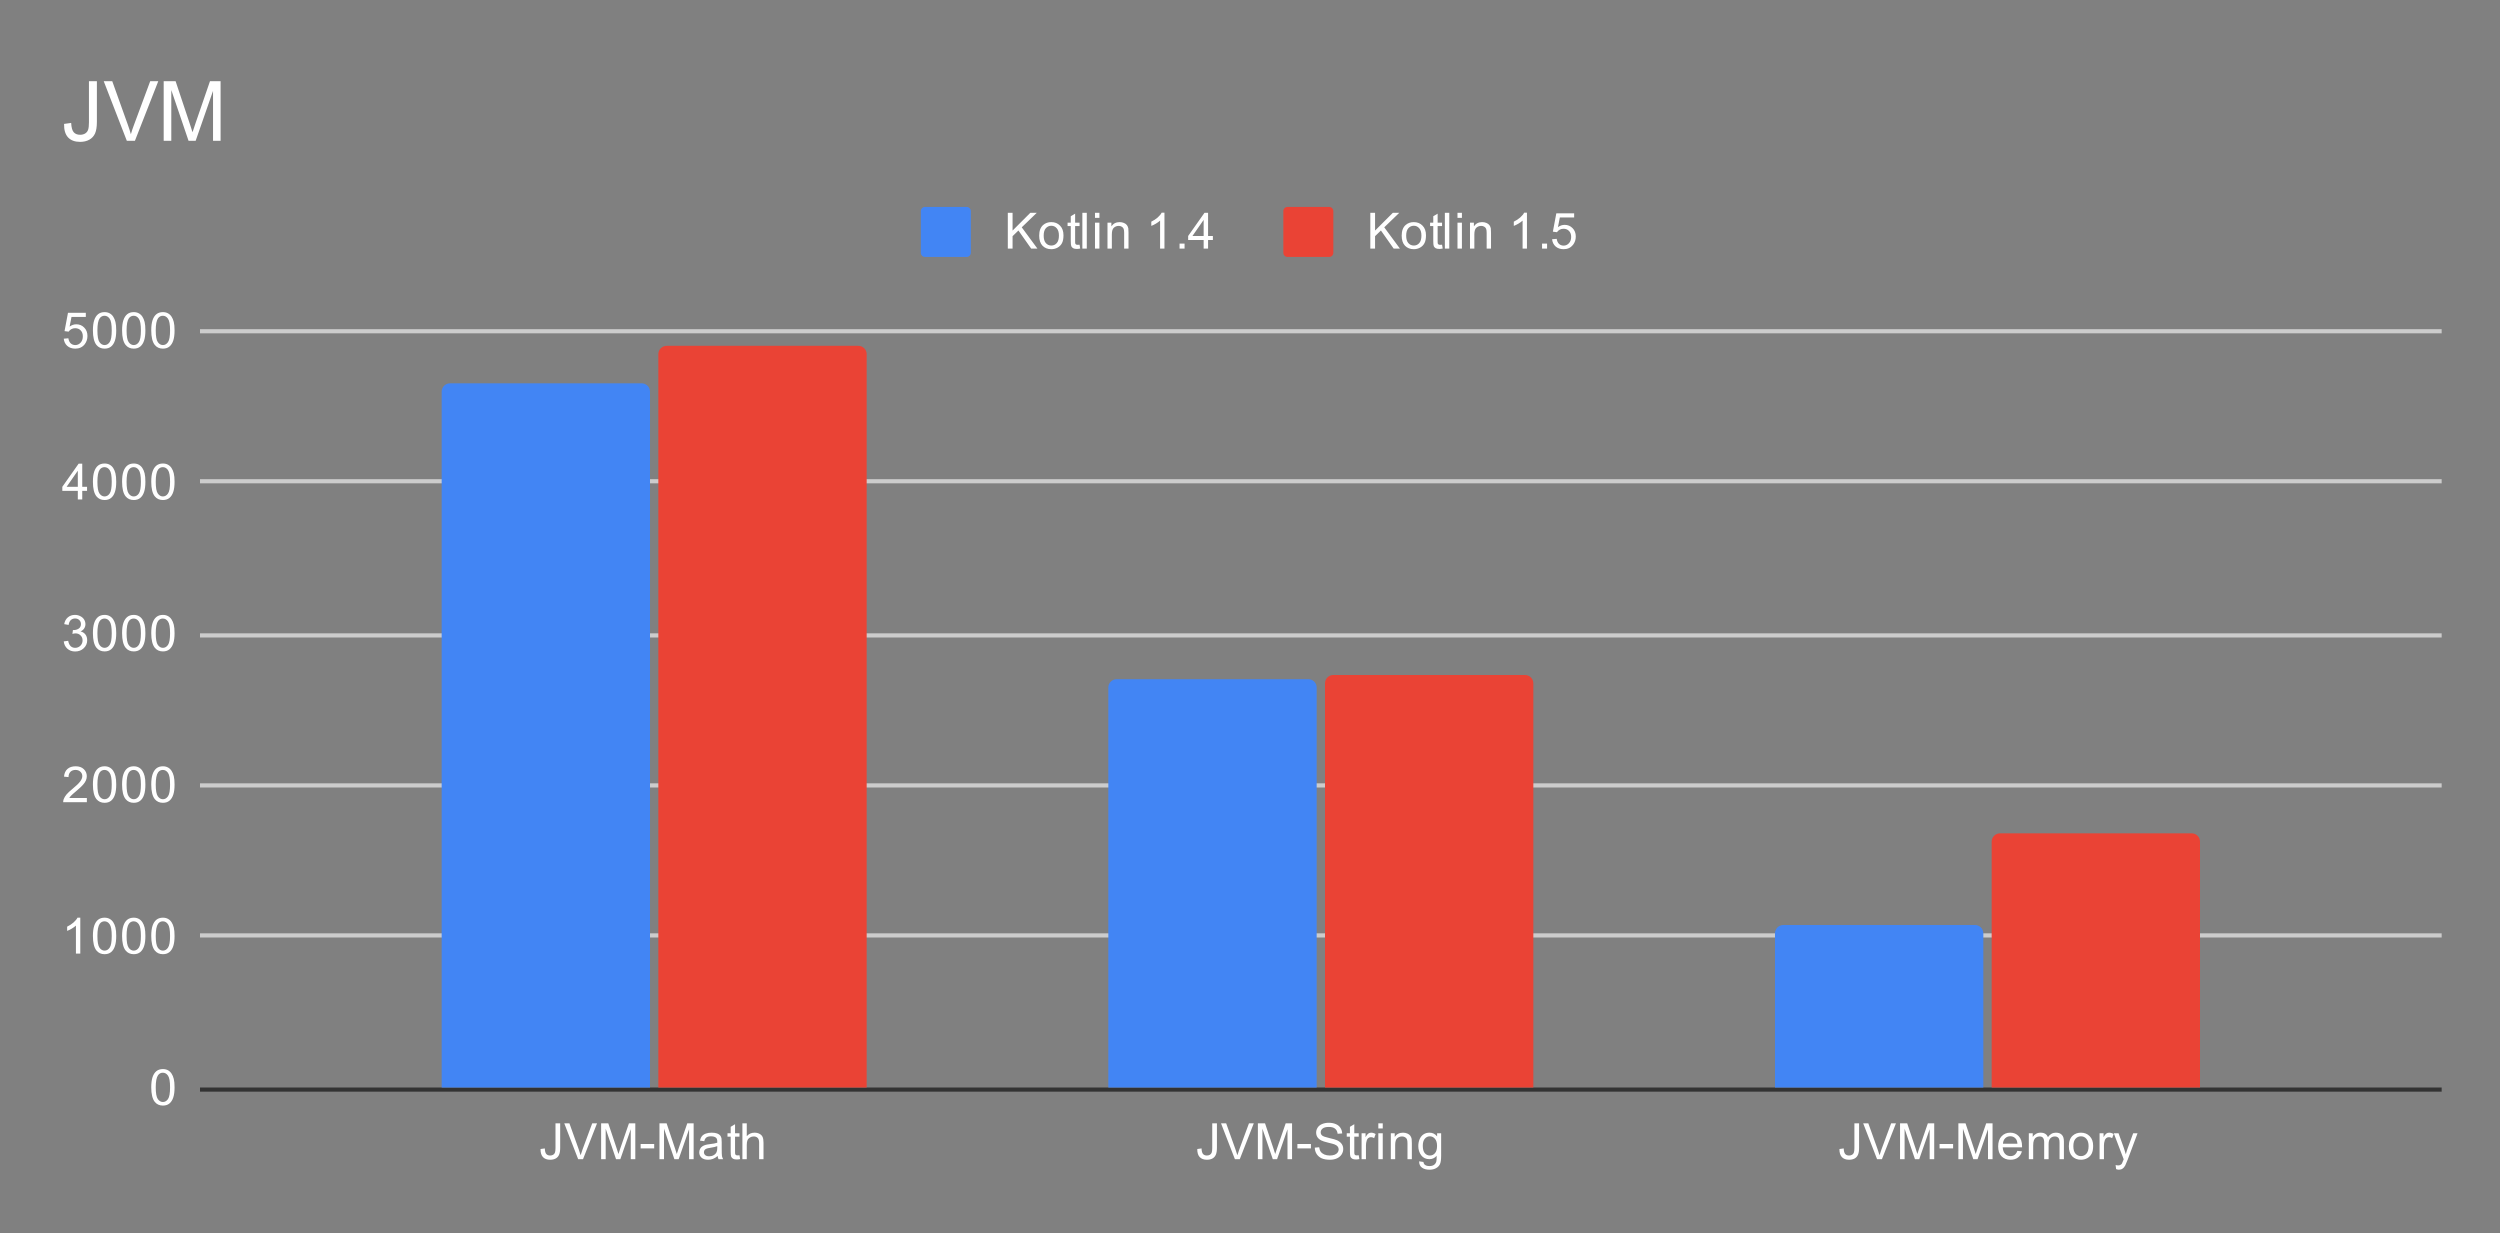 <?xml version="1.0"?>
<svg version="1.1" viewBox="0.0 0.0 600.0 296.0" fill="none" stroke="none" stroke-linecap="square" stroke-miterlimit="10" width="600" height="296" xmlns:xlink="http://www.w3.org/1999/xlink" xmlns="http://www.w3.org/2000/svg"><rect x="0.0" y="0.0" width="600.0" height="296.0" fill="#808080" stroke="none"/><path fill="#ffffff" fill-opacity="0.0" d="M0 0L600.0 0L600.0 296.0L0 296.0L0 0Z" fill-rule="nonzero"></path><path stroke="#333333" stroke-width="1.0" stroke-linecap="butt" d="M48.5 261.5L585.5 261.5" fill-rule="nonzero"></path><path stroke="#cccccc" stroke-width="1.0" stroke-linecap="butt" d="M48.5 224.5L585.5 224.5" fill-rule="nonzero"></path><path stroke="#cccccc" stroke-width="1.0" stroke-linecap="butt" d="M48.5 188.5L585.5 188.5" fill-rule="nonzero"></path><path stroke="#cccccc" stroke-width="1.0" stroke-linecap="butt" d="M48.5 152.5L585.5 152.5" fill-rule="nonzero"></path><path stroke="#cccccc" stroke-width="1.0" stroke-linecap="butt" d="M48.5 115.5L585.5 115.5" fill-rule="nonzero"></path><path stroke="#cccccc" stroke-width="1.0" stroke-linecap="butt" d="M48.5 79.5L585.5 79.5" fill-rule="nonzero"></path><clipPath id="id_0"><path d="M48.8 79.533L585.2 79.533L585.2 261.2L48.8 261.2L48.8 79.533Z" clip-rule="nonzero"></path></clipPath><path stroke="#000000" stroke-width="2.0" stroke-linecap="butt" stroke-opacity="0.0" clip-path="url(#id_0)" d="M156.0 261.0L106.0 261.0L106.0 94.0C106.0 92.895 106.895 92.0 108.0 92.0L154.0 92.0C155.105 92.0 156.0 92.895 156.0 94.0Z" fill-rule="nonzero"></path><path fill="#4285f4" clip-path="url(#id_0)" d="M156.0 261.0L106.0 261.0L106.0 94.0C106.0 92.895 106.895 92.0 108.0 92.0L154.0 92.0C155.105 92.0 156.0 92.895 156.0 94.0Z" fill-rule="nonzero"></path><path stroke="#000000" stroke-width="2.0" stroke-linecap="butt" stroke-opacity="0.0" clip-path="url(#id_0)" d="M316.0 261.0L266.0 261.0L266.0 165.0C266.0 163.895 266.895 163.0 268.0 163.0L314.0 163.0C315.105 163.0 316.0 163.895 316.0 165.0Z" fill-rule="nonzero"></path><path fill="#4285f4" clip-path="url(#id_0)" d="M316.0 261.0L266.0 261.0L266.0 165.0C266.0 163.895 266.895 163.0 268.0 163.0L314.0 163.0C315.105 163.0 316.0 163.895 316.0 165.0Z" fill-rule="nonzero"></path><path stroke="#000000" stroke-width="2.0" stroke-linecap="butt" stroke-opacity="0.0" clip-path="url(#id_0)" d="M476.0 261.0L426.0 261.0L426.0 224.0C426.0 222.895 426.895 222.0 428.0 222.0L474.0 222.0C475.105 222.0 476.0 222.895 476.0 224.0Z" fill-rule="nonzero"></path><path fill="#4285f4" clip-path="url(#id_0)" d="M476.0 261.0L426.0 261.0L426.0 224.0C426.0 222.895 426.895 222.0 428.0 222.0L474.0 222.0C475.105 222.0 476.0 222.895 476.0 224.0Z" fill-rule="nonzero"></path><path stroke="#000000" stroke-width="2.0" stroke-linecap="butt" stroke-opacity="0.0" clip-path="url(#id_0)" d="M208.0 261.0L158.0 261.0L158.0 85.0C158.0 83.895 158.895 83.0 160.0 83.0L206.0 83.0C207.105 83.0 208.0 83.895 208.0 85.0Z" fill-rule="nonzero"></path><path fill="#ea4335" clip-path="url(#id_0)" d="M208.0 261.0L158.0 261.0L158.0 85.0C158.0 83.895 158.895 83.0 160.0 83.0L206.0 83.0C207.105 83.0 208.0 83.895 208.0 85.0Z" fill-rule="nonzero"></path><path stroke="#000000" stroke-width="2.0" stroke-linecap="butt" stroke-opacity="0.0" clip-path="url(#id_0)" d="M368.0 261.0L318.0 261.0L318.0 164.0C318.0 162.895 318.895 162.0 320.0 162.0L366.0 162.0C367.105 162.0 368.0 162.895 368.0 164.0Z" fill-rule="nonzero"></path><path fill="#ea4335" clip-path="url(#id_0)" d="M368.0 261.0L318.0 261.0L318.0 164.0C318.0 162.895 318.895 162.0 320.0 162.0L366.0 162.0C367.105 162.0 368.0 162.895 368.0 164.0Z" fill-rule="nonzero"></path><path stroke="#000000" stroke-width="2.0" stroke-linecap="butt" stroke-opacity="0.0" clip-path="url(#id_0)" d="M528.0 261.0L478.0 261.0L478.0 202.0C478.0 200.895 478.895 200.0 480.0 200.0L526.0 200.0C527.105 200.0 528.0 200.895 528.0 202.0Z" fill-rule="nonzero"></path><path fill="#ea4335" clip-path="url(#id_0)" d="M528.0 261.0L478.0 261.0L478.0 202.0C478.0 200.895 478.895 200.0 480.0 200.0L526.0 200.0C527.105 200.0 528.0 200.895 528.0 202.0Z" fill-rule="nonzero"></path><path fill="#ffffff" d="M36.3 260.966Q36.3 259.434 36.612 258.512Q36.925 257.575 37.534 257.075Q38.159 256.575 39.097 256.575Q39.784 256.575 40.3 256.856Q40.831 257.137 41.175 257.669Q41.519 258.184 41.706 258.934Q41.894 259.684 41.894 260.966Q41.894 262.481 41.581 263.403Q41.284 264.325 40.659 264.841Q40.05 265.341 39.097 265.341Q37.862 265.341 37.144 264.45Q36.3 263.387 36.3 260.966ZM37.378 260.966Q37.378 263.075 37.878 263.778Q38.378 264.481 39.097 264.481Q39.831 264.481 40.316 263.778Q40.816 263.075 40.816 260.966Q40.816 258.841 40.316 258.153Q39.831 257.45 39.081 257.45Q38.362 257.45 37.925 258.059Q37.378 258.841 37.378 260.966Z" fill-rule="nonzero"></path><path fill="#ffffff" d="M19.269 228.867L18.222 228.867L18.222 222.148Q17.831 222.507 17.206 222.882Q16.597 223.242 16.113 223.414L16.113 222.398Q16.988 221.976 17.644 221.398Q18.316 220.804 18.597 220.242L19.269 220.242L19.269 228.867ZM22.3 224.632Q22.3 223.101 22.613 222.179Q22.925 221.242 23.534 220.742Q24.159 220.242 25.097 220.242Q25.784 220.242 26.3 220.523Q26.831 220.804 27.175 221.335Q27.519 221.851 27.706 222.601Q27.894 223.351 27.894 224.632Q27.894 226.148 27.581 227.07Q27.284 227.992 26.659 228.507Q26.05 229.007 25.097 229.007Q23.863 229.007 23.144 228.117Q22.3 227.054 22.3 224.632ZM23.378 224.632Q23.378 226.742 23.878 227.445Q24.378 228.148 25.097 228.148Q25.831 228.148 26.316 227.445Q26.816 226.742 26.816 224.632Q26.816 222.507 26.316 221.82Q25.831 221.117 25.081 221.117Q24.363 221.117 23.925 221.726Q23.378 222.507 23.378 224.632ZM29.3 224.632Q29.3 223.101 29.613 222.179Q29.925 221.242 30.534 220.742Q31.159 220.242 32.097 220.242Q32.784 220.242 33.3 220.523Q33.831 220.804 34.175 221.335Q34.519 221.851 34.706 222.601Q34.894 223.351 34.894 224.632Q34.894 226.148 34.581 227.07Q34.284 227.992 33.659 228.507Q33.05 229.007 32.097 229.007Q30.863 229.007 30.144 228.117Q29.3 227.054 29.3 224.632ZM30.378 224.632Q30.378 226.742 30.878 227.445Q31.378 228.148 32.097 228.148Q32.831 228.148 33.316 227.445Q33.816 226.742 33.816 224.632Q33.816 222.507 33.316 221.82Q32.831 221.117 32.081 221.117Q31.363 221.117 30.925 221.726Q30.378 222.507 30.378 224.632ZM36.3 224.632Q36.3 223.101 36.612 222.179Q36.925 221.242 37.534 220.742Q38.159 220.242 39.097 220.242Q39.784 220.242 40.3 220.523Q40.831 220.804 41.175 221.335Q41.519 221.851 41.706 222.601Q41.894 223.351 41.894 224.632Q41.894 226.148 41.581 227.07Q41.284 227.992 40.659 228.507Q40.05 229.007 39.097 229.007Q37.862 229.007 37.144 228.117Q36.3 227.054 36.3 224.632ZM37.378 224.632Q37.378 226.742 37.878 227.445Q38.378 228.148 39.097 228.148Q39.831 228.148 40.316 227.445Q40.816 226.742 40.816 224.632Q40.816 222.507 40.316 221.82Q39.831 221.117 39.081 221.117Q38.362 221.117 37.925 221.726Q37.378 222.507 37.378 224.632Z" fill-rule="nonzero"></path><path fill="#ffffff" d="M20.847 191.518L20.847 192.533L15.159 192.533Q15.159 192.158 15.284 191.799Q15.503 191.221 15.972 190.658Q16.456 190.096 17.363 189.361Q18.769 188.205 19.253 187.533Q19.753 186.861 19.753 186.268Q19.753 185.643 19.3 185.221Q18.847 184.783 18.128 184.783Q17.363 184.783 16.909 185.236Q16.456 185.69 16.441 186.502L15.363 186.393Q15.472 185.174 16.191 184.549Q16.925 183.908 18.159 183.908Q19.394 183.908 20.113 184.596Q20.831 185.283 20.831 186.299Q20.831 186.815 20.613 187.315Q20.409 187.799 19.909 188.361Q19.425 188.908 18.3 189.861Q17.347 190.658 17.066 190.955Q16.8 191.236 16.628 191.518L20.847 191.518ZM22.3 188.299Q22.3 186.768 22.613 185.846Q22.925 184.908 23.534 184.408Q24.159 183.908 25.097 183.908Q25.784 183.908 26.3 184.19Q26.831 184.471 27.175 185.002Q27.519 185.518 27.706 186.268Q27.894 187.018 27.894 188.299Q27.894 189.815 27.581 190.736Q27.284 191.658 26.659 192.174Q26.05 192.674 25.097 192.674Q23.863 192.674 23.144 191.783Q22.3 190.721 22.3 188.299ZM23.378 188.299Q23.378 190.408 23.878 191.111Q24.378 191.815 25.097 191.815Q25.831 191.815 26.316 191.111Q26.816 190.408 26.816 188.299Q26.816 186.174 26.316 185.486Q25.831 184.783 25.081 184.783Q24.363 184.783 23.925 185.393Q23.378 186.174 23.378 188.299ZM29.3 188.299Q29.3 186.768 29.613 185.846Q29.925 184.908 30.534 184.408Q31.159 183.908 32.097 183.908Q32.784 183.908 33.3 184.19Q33.831 184.471 34.175 185.002Q34.519 185.518 34.706 186.268Q34.894 187.018 34.894 188.299Q34.894 189.815 34.581 190.736Q34.284 191.658 33.659 192.174Q33.05 192.674 32.097 192.674Q30.863 192.674 30.144 191.783Q29.3 190.721 29.3 188.299ZM30.378 188.299Q30.378 190.408 30.878 191.111Q31.378 191.815 32.097 191.815Q32.831 191.815 33.316 191.111Q33.816 190.408 33.816 188.299Q33.816 186.174 33.316 185.486Q32.831 184.783 32.081 184.783Q31.363 184.783 30.925 185.393Q30.378 186.174 30.378 188.299ZM36.3 188.299Q36.3 186.768 36.612 185.846Q36.925 184.908 37.534 184.408Q38.159 183.908 39.097 183.908Q39.784 183.908 40.3 184.19Q40.831 184.471 41.175 185.002Q41.519 185.518 41.706 186.268Q41.894 187.018 41.894 188.299Q41.894 189.815 41.581 190.736Q41.284 191.658 40.659 192.174Q40.05 192.674 39.097 192.674Q37.862 192.674 37.144 191.783Q36.3 190.721 36.3 188.299ZM37.378 188.299Q37.378 190.408 37.878 191.111Q38.378 191.815 39.097 191.815Q39.831 191.815 40.316 191.111Q40.816 190.408 40.816 188.299Q40.816 186.174 40.316 185.486Q39.831 184.783 39.081 184.783Q38.362 184.783 37.925 185.393Q37.378 186.174 37.378 188.299Z" fill-rule="nonzero"></path><path fill="#ffffff" d="M15.3 153.934L16.363 153.794Q16.534 154.684 16.972 155.091Q17.409 155.481 18.034 155.481Q18.784 155.481 19.3 154.966Q19.816 154.45 19.816 153.684Q19.816 152.966 19.331 152.497Q18.863 152.012 18.128 152.012Q17.831 152.012 17.378 152.137L17.503 151.2Q17.613 151.216 17.675 151.216Q18.347 151.216 18.878 150.872Q19.425 150.512 19.425 149.778Q19.425 149.2 19.034 148.825Q18.644 148.434 18.019 148.434Q17.409 148.434 16.988 148.825Q16.581 149.216 16.472 149.981L15.409 149.794Q15.597 148.747 16.284 148.169Q16.972 147.575 17.988 147.575Q18.691 147.575 19.284 147.887Q19.878 148.184 20.191 148.7Q20.503 149.216 20.503 149.809Q20.503 150.356 20.206 150.825Q19.909 151.278 19.331 151.544Q20.081 151.716 20.503 152.278Q20.925 152.825 20.925 153.669Q20.925 154.794 20.097 155.575Q19.284 156.356 18.034 156.356Q16.909 156.356 16.159 155.684Q15.409 154.997 15.3 153.934ZM22.3 151.966Q22.3 150.434 22.613 149.512Q22.925 148.575 23.534 148.075Q24.159 147.575 25.097 147.575Q25.784 147.575 26.3 147.856Q26.831 148.137 27.175 148.669Q27.519 149.184 27.706 149.934Q27.894 150.684 27.894 151.966Q27.894 153.481 27.581 154.403Q27.284 155.325 26.659 155.841Q26.05 156.341 25.097 156.341Q23.863 156.341 23.144 155.45Q22.3 154.387 22.3 151.966ZM23.378 151.966Q23.378 154.075 23.878 154.778Q24.378 155.481 25.097 155.481Q25.831 155.481 26.316 154.778Q26.816 154.075 26.816 151.966Q26.816 149.841 26.316 149.153Q25.831 148.45 25.081 148.45Q24.363 148.45 23.925 149.059Q23.378 149.841 23.378 151.966ZM29.3 151.966Q29.3 150.434 29.613 149.512Q29.925 148.575 30.534 148.075Q31.159 147.575 32.097 147.575Q32.784 147.575 33.3 147.856Q33.831 148.137 34.175 148.669Q34.519 149.184 34.706 149.934Q34.894 150.684 34.894 151.966Q34.894 153.481 34.581 154.403Q34.284 155.325 33.659 155.841Q33.05 156.341 32.097 156.341Q30.863 156.341 30.144 155.45Q29.3 154.387 29.3 151.966ZM30.378 151.966Q30.378 154.075 30.878 154.778Q31.378 155.481 32.097 155.481Q32.831 155.481 33.316 154.778Q33.816 154.075 33.816 151.966Q33.816 149.841 33.316 149.153Q32.831 148.45 32.081 148.45Q31.363 148.45 30.925 149.059Q30.378 149.841 30.378 151.966ZM36.3 151.966Q36.3 150.434 36.612 149.512Q36.925 148.575 37.534 148.075Q38.159 147.575 39.097 147.575Q39.784 147.575 40.3 147.856Q40.831 148.137 41.175 148.669Q41.519 149.184 41.706 149.934Q41.894 150.684 41.894 151.966Q41.894 153.481 41.581 154.403Q41.284 155.325 40.659 155.841Q40.05 156.341 39.097 156.341Q37.862 156.341 37.144 155.45Q36.3 154.387 36.3 151.966ZM37.378 151.966Q37.378 154.075 37.878 154.778Q38.378 155.481 39.097 155.481Q39.831 155.481 40.316 154.778Q40.816 154.075 40.816 151.966Q40.816 149.841 40.316 149.153Q39.831 148.45 39.081 148.45Q38.362 148.45 37.925 149.059Q37.378 149.841 37.378 151.966Z" fill-rule="nonzero"></path><path fill="#ffffff" d="M18.675 119.867L18.675 117.804L14.956 117.804L14.956 116.835L18.878 111.273L19.738 111.273L19.738 116.835L20.894 116.835L20.894 117.804L19.738 117.804L19.738 119.867L18.675 119.867ZM18.675 116.835L18.675 112.976L15.988 116.835L18.675 116.835ZM22.3 115.632Q22.3 114.101 22.613 113.179Q22.925 112.242 23.534 111.742Q24.159 111.242 25.097 111.242Q25.784 111.242 26.3 111.523Q26.831 111.804 27.175 112.335Q27.519 112.851 27.706 113.601Q27.894 114.351 27.894 115.632Q27.894 117.148 27.581 118.07Q27.284 118.992 26.659 119.507Q26.05 120.007 25.097 120.007Q23.863 120.007 23.144 119.117Q22.3 118.054 22.3 115.632ZM23.378 115.632Q23.378 117.742 23.878 118.445Q24.378 119.148 25.097 119.148Q25.831 119.148 26.316 118.445Q26.816 117.742 26.816 115.632Q26.816 113.507 26.316 112.82Q25.831 112.117 25.081 112.117Q24.363 112.117 23.925 112.726Q23.378 113.507 23.378 115.632ZM29.3 115.632Q29.3 114.101 29.613 113.179Q29.925 112.242 30.534 111.742Q31.159 111.242 32.097 111.242Q32.784 111.242 33.3 111.523Q33.831 111.804 34.175 112.335Q34.519 112.851 34.706 113.601Q34.894 114.351 34.894 115.632Q34.894 117.148 34.581 118.07Q34.284 118.992 33.659 119.507Q33.05 120.007 32.097 120.007Q30.863 120.007 30.144 119.117Q29.3 118.054 29.3 115.632ZM30.378 115.632Q30.378 117.742 30.878 118.445Q31.378 119.148 32.097 119.148Q32.831 119.148 33.316 118.445Q33.816 117.742 33.816 115.632Q33.816 113.507 33.316 112.82Q32.831 112.117 32.081 112.117Q31.363 112.117 30.925 112.726Q30.378 113.507 30.378 115.632ZM36.3 115.632Q36.3 114.101 36.612 113.179Q36.925 112.242 37.534 111.742Q38.159 111.242 39.097 111.242Q39.784 111.242 40.3 111.523Q40.831 111.804 41.175 112.335Q41.519 112.851 41.706 113.601Q41.894 114.351 41.894 115.632Q41.894 117.148 41.581 118.07Q41.284 118.992 40.659 119.507Q40.05 120.007 39.097 120.007Q37.862 120.007 37.144 119.117Q36.3 118.054 36.3 115.632ZM37.378 115.632Q37.378 117.742 37.878 118.445Q38.378 119.148 39.097 119.148Q39.831 119.148 40.316 118.445Q40.816 117.742 40.816 115.632Q40.816 113.507 40.316 112.82Q39.831 112.117 39.081 112.117Q38.362 112.117 37.925 112.726Q37.378 113.507 37.378 115.632Z" fill-rule="nonzero"></path><path fill="#ffffff" d="M15.3 81.283L16.409 81.19Q16.534 82.002 16.972 82.408Q17.425 82.815 18.066 82.815Q18.816 82.815 19.347 82.236Q19.878 81.658 19.878 80.721Q19.878 79.815 19.363 79.299Q18.863 78.768 18.034 78.768Q17.534 78.768 17.113 79.002Q16.706 79.236 16.472 79.596L15.488 79.471L16.316 75.065L20.597 75.065L20.597 76.065L17.159 76.065L16.706 78.377Q17.472 77.83 18.316 77.83Q19.441 77.83 20.206 78.611Q20.988 79.393 20.988 80.627Q20.988 81.783 20.316 82.643Q19.488 83.674 18.066 83.674Q16.894 83.674 16.144 83.018Q15.409 82.361 15.3 81.283ZM22.3 79.299Q22.3 77.768 22.613 76.846Q22.925 75.908 23.534 75.408Q24.159 74.908 25.097 74.908Q25.784 74.908 26.3 75.19Q26.831 75.471 27.175 76.002Q27.519 76.518 27.706 77.268Q27.894 78.018 27.894 79.299Q27.894 80.815 27.581 81.736Q27.284 82.658 26.659 83.174Q26.05 83.674 25.097 83.674Q23.863 83.674 23.144 82.783Q22.3 81.721 22.3 79.299ZM23.378 79.299Q23.378 81.408 23.878 82.111Q24.378 82.815 25.097 82.815Q25.831 82.815 26.316 82.111Q26.816 81.408 26.816 79.299Q26.816 77.174 26.316 76.486Q25.831 75.783 25.081 75.783Q24.363 75.783 23.925 76.393Q23.378 77.174 23.378 79.299ZM29.3 79.299Q29.3 77.768 29.613 76.846Q29.925 75.908 30.534 75.408Q31.159 74.908 32.097 74.908Q32.784 74.908 33.3 75.19Q33.831 75.471 34.175 76.002Q34.519 76.518 34.706 77.268Q34.894 78.018 34.894 79.299Q34.894 80.815 34.581 81.736Q34.284 82.658 33.659 83.174Q33.05 83.674 32.097 83.674Q30.863 83.674 30.144 82.783Q29.3 81.721 29.3 79.299ZM30.378 79.299Q30.378 81.408 30.878 82.111Q31.378 82.815 32.097 82.815Q32.831 82.815 33.316 82.111Q33.816 81.408 33.816 79.299Q33.816 77.174 33.316 76.486Q32.831 75.783 32.081 75.783Q31.363 75.783 30.925 76.393Q30.378 77.174 30.378 79.299ZM36.3 79.299Q36.3 77.768 36.612 76.846Q36.925 75.908 37.534 75.408Q38.159 74.908 39.097 74.908Q39.784 74.908 40.3 75.19Q40.831 75.471 41.175 76.002Q41.519 76.518 41.706 77.268Q41.894 78.018 41.894 79.299Q41.894 80.815 41.581 81.736Q41.284 82.658 40.659 83.174Q40.05 83.674 39.097 83.674Q37.862 83.674 37.144 82.783Q36.3 81.721 36.3 79.299ZM37.378 79.299Q37.378 81.408 37.878 82.111Q38.378 82.815 39.097 82.815Q39.831 82.815 40.316 82.111Q40.816 81.408 40.816 79.299Q40.816 77.174 40.316 76.486Q39.831 75.783 39.081 75.783Q38.362 75.783 37.925 76.393Q37.378 77.174 37.378 79.299Z" fill-rule="nonzero"></path><path fill="#ffffff" d="M129.724 275.762L130.756 275.622Q130.787 276.606 131.115 276.966Q131.443 277.325 132.037 277.325Q132.459 277.325 132.771 277.137Q133.084 276.934 133.193 276.606Q133.318 276.262 133.318 275.528L133.318 269.606L134.443 269.606L134.443 275.466Q134.443 276.544 134.177 277.137Q133.927 277.731 133.365 278.044Q132.802 278.341 132.037 278.341Q130.912 278.341 130.302 277.7Q129.709 277.044 129.724 275.762ZM138.756 278.2L135.427 269.606L136.662 269.606L138.896 275.856Q139.162 276.606 139.349 277.262Q139.552 276.559 139.818 275.856L142.131 269.606L143.287 269.606L139.927 278.2L138.756 278.2ZM144.271 278.2L144.271 269.606L145.99 269.606L148.021 275.684Q148.302 276.544 148.427 276.966Q148.568 276.497 148.881 275.591L150.943 269.606L152.474 269.606L152.474 278.2L151.381 278.2L151.381 271.012L148.881 278.2L147.849 278.2L145.365 270.887L145.365 278.2L144.271 278.2ZM153.756 275.622L153.756 274.559L157.006 274.559L157.006 275.622L153.756 275.622ZM158.271 278.2L158.271 269.606L159.99 269.606L162.021 275.684Q162.302 276.544 162.427 276.966Q162.568 276.497 162.881 275.591L164.943 269.606L166.474 269.606L166.474 278.2L165.381 278.2L165.381 271.012L162.881 278.2L161.849 278.2L159.365 270.887L159.365 278.2L158.271 278.2ZM172.24 277.434Q171.646 277.934 171.099 278.137Q170.568 278.341 169.943 278.341Q168.912 278.341 168.365 277.841Q167.818 277.341 167.818 276.559Q167.818 276.106 168.021 275.731Q168.224 275.341 168.568 275.122Q168.912 274.887 169.334 274.778Q169.631 274.684 170.271 274.606Q171.537 274.466 172.146 274.247Q172.146 274.028 172.146 273.981Q172.146 273.325 171.849 273.059Q171.443 272.716 170.646 272.716Q169.912 272.716 169.552 272.981Q169.193 273.231 169.021 273.887L167.99 273.747Q168.131 273.091 168.459 272.684Q168.787 272.278 169.396 272.059Q170.006 271.841 170.802 271.841Q171.599 271.841 172.099 272.028Q172.599 272.216 172.834 272.497Q173.068 272.778 173.162 273.216Q173.209 273.481 173.209 274.184L173.209 275.591Q173.209 277.059 173.271 277.45Q173.349 277.841 173.552 278.2L172.443 278.2Q172.287 277.872 172.24 277.434ZM172.146 275.075Q171.568 275.309 170.427 275.481Q169.771 275.575 169.506 275.7Q169.24 275.809 169.084 276.028Q168.943 276.247 168.943 276.528Q168.943 276.95 169.256 277.231Q169.584 277.512 170.193 277.512Q170.802 277.512 171.271 277.247Q171.756 276.981 171.974 276.512Q172.146 276.153 172.146 275.466L172.146 275.075ZM177.474 277.262L177.631 278.184Q177.177 278.278 176.834 278.278Q176.256 278.278 175.943 278.106Q175.631 277.919 175.49 277.622Q175.365 277.325 175.365 276.372L175.365 272.794L174.599 272.794L174.599 271.981L175.365 271.981L175.365 270.434L176.412 269.809L176.412 271.981L177.474 271.981L177.474 272.794L176.412 272.794L176.412 276.434Q176.412 276.887 176.459 277.012Q176.521 277.137 176.646 277.216Q176.771 277.294 177.006 277.294Q177.193 277.294 177.474 277.262ZM178.177 278.2L178.177 269.606L179.224 269.606L179.224 272.684Q179.959 271.841 181.084 271.841Q181.787 271.841 182.287 272.122Q182.802 272.387 183.021 272.872Q183.24 273.341 183.24 274.262L183.24 278.2L182.193 278.2L182.193 274.262Q182.193 273.466 181.849 273.106Q181.506 272.747 180.881 272.747Q180.412 272.747 179.99 272.997Q179.584 273.231 179.396 273.653Q179.224 274.059 179.224 274.794L179.224 278.2L178.177 278.2Z" fill-rule="nonzero"></path><path fill="#ffffff" d="M287.344 275.762L288.375 275.622Q288.406 276.606 288.734 276.966Q289.062 277.325 289.656 277.325Q290.078 277.325 290.391 277.137Q290.703 276.934 290.812 276.606Q290.938 276.262 290.938 275.528L290.938 269.606L292.062 269.606L292.062 275.466Q292.062 276.544 291.797 277.137Q291.547 277.731 290.984 278.044Q290.422 278.341 289.656 278.341Q288.531 278.341 287.922 277.7Q287.328 277.044 287.344 275.762ZM296.375 278.2L293.047 269.606L294.281 269.606L296.516 275.856Q296.781 276.606 296.969 277.262Q297.172 276.559 297.438 275.856L299.75 269.606L300.906 269.606L297.547 278.2L296.375 278.2ZM301.891 278.2L301.891 269.606L303.609 269.606L305.641 275.684Q305.922 276.544 306.047 276.966Q306.188 276.497 306.5 275.591L308.562 269.606L310.094 269.606L310.094 278.2L309.0 278.2L309.0 271.012L306.5 278.2L305.469 278.2L302.984 270.887L302.984 278.2L301.891 278.2ZM311.375 275.622L311.375 274.559L314.625 274.559L314.625 275.622L311.375 275.622ZM315.547 275.434L316.609 275.341Q316.688 275.997 316.969 276.403Q317.25 276.809 317.828 277.075Q318.422 277.325 319.156 277.325Q319.797 277.325 320.297 277.137Q320.797 276.934 321.031 276.606Q321.281 276.262 321.281 275.872Q321.281 275.466 321.047 275.169Q320.812 274.856 320.281 274.653Q319.922 274.512 318.734 274.231Q317.562 273.95 317.094 273.7Q316.469 273.372 316.172 272.903Q315.875 272.419 315.875 271.825Q315.875 271.184 316.234 270.622Q316.609 270.044 317.312 269.762Q318.031 269.466 318.891 269.466Q319.844 269.466 320.578 269.778Q321.312 270.075 321.703 270.684Q322.094 271.278 322.125 272.028L321.031 272.106Q320.938 271.294 320.422 270.887Q319.922 270.466 318.938 270.466Q317.906 270.466 317.438 270.841Q316.969 271.216 316.969 271.747Q316.969 272.216 317.297 272.512Q317.625 272.809 319.0 273.122Q320.391 273.434 320.906 273.669Q321.656 274.028 322.016 274.559Q322.375 275.075 322.375 275.778Q322.375 276.466 321.984 277.075Q321.594 277.669 320.859 278.012Q320.125 278.341 319.203 278.341Q318.031 278.341 317.234 278.012Q316.453 277.669 316.0 276.981Q315.562 276.294 315.547 275.434ZM326.094 277.262L326.25 278.184Q325.797 278.278 325.453 278.278Q324.875 278.278 324.562 278.106Q324.25 277.919 324.109 277.622Q323.984 277.325 323.984 276.372L323.984 272.794L323.219 272.794L323.219 271.981L323.984 271.981L323.984 270.434L325.031 269.809L325.031 271.981L326.094 271.981L326.094 272.794L325.031 272.794L325.031 276.434Q325.031 276.887 325.078 277.012Q325.141 277.137 325.266 277.216Q325.391 277.294 325.625 277.294Q325.812 277.294 326.094 277.262ZM326.781 278.2L326.781 271.981L327.734 271.981L327.734 272.919Q328.094 272.262 328.391 272.059Q328.703 271.841 329.078 271.841Q329.609 271.841 330.156 272.169L329.797 273.153Q329.406 272.919 329.031 272.919Q328.672 272.919 328.391 273.137Q328.125 273.341 328.016 273.716Q327.828 274.278 327.828 274.934L327.828 278.2L326.781 278.2ZM330.797 270.825L330.797 269.606L331.859 269.606L331.859 270.825L330.797 270.825ZM330.797 278.2L330.797 271.981L331.859 271.981L331.859 278.2L330.797 278.2ZM333.797 278.2L333.797 271.981L334.734 271.981L334.734 272.856Q335.422 271.841 336.719 271.841Q337.281 271.841 337.75 272.044Q338.234 272.247 338.469 272.575Q338.703 272.903 338.797 273.341Q338.844 273.637 338.844 274.372L338.844 278.2L337.797 278.2L337.797 274.419Q337.797 273.762 337.672 273.45Q337.547 273.137 337.234 272.95Q336.922 272.747 336.5 272.747Q335.828 272.747 335.328 273.184Q334.844 273.606 334.844 274.794L334.844 278.2L333.797 278.2ZM340.594 278.716L341.625 278.872Q341.688 279.341 341.984 279.559Q342.375 279.856 343.047 279.856Q343.781 279.856 344.172 279.559Q344.578 279.262 344.719 278.747Q344.812 278.419 344.797 277.387Q344.109 278.2 343.078 278.2Q341.797 278.2 341.094 277.278Q340.391 276.341 340.391 275.059Q340.391 274.169 340.703 273.419Q341.031 272.653 341.641 272.247Q342.25 271.841 343.078 271.841Q344.188 271.841 344.906 272.731L344.906 271.981L345.875 271.981L345.875 277.356Q345.875 278.809 345.578 279.419Q345.281 280.028 344.641 280.372Q344.0 280.731 343.062 280.731Q341.953 280.731 341.266 280.231Q340.578 279.731 340.594 278.716ZM341.469 274.981Q341.469 276.2 341.953 276.762Q342.438 277.325 343.172 277.325Q343.906 277.325 344.391 276.762Q344.891 276.2 344.891 275.012Q344.891 273.872 344.375 273.294Q343.875 272.716 343.156 272.716Q342.453 272.716 341.953 273.294Q341.469 273.856 341.469 274.981Z" fill-rule="nonzero"></path><path fill="#ffffff" d="M441.463 275.762L442.494 275.622Q442.526 276.606 442.854 276.966Q443.182 277.325 443.776 277.325Q444.198 277.325 444.51 277.137Q444.823 276.934 444.932 276.606Q445.057 276.262 445.057 275.528L445.057 269.606L446.182 269.606L446.182 275.466Q446.182 276.544 445.916 277.137Q445.666 277.731 445.104 278.044Q444.541 278.341 443.776 278.341Q442.651 278.341 442.041 277.7Q441.448 277.044 441.463 275.762ZM450.494 278.2L447.166 269.606L448.401 269.606L450.635 275.856Q450.901 276.606 451.088 277.262Q451.291 276.559 451.557 275.856L453.869 269.606L455.026 269.606L451.666 278.2L450.494 278.2ZM456.01 278.2L456.01 269.606L457.729 269.606L459.76 275.684Q460.041 276.544 460.166 276.966Q460.307 276.497 460.619 275.591L462.682 269.606L464.213 269.606L464.213 278.2L463.119 278.2L463.119 271.012L460.619 278.2L459.588 278.2L457.104 270.887L457.104 278.2L456.01 278.2ZM465.494 275.622L465.494 274.559L468.744 274.559L468.744 275.622L465.494 275.622ZM470.01 278.2L470.01 269.606L471.729 269.606L473.76 275.684Q474.041 276.544 474.166 276.966Q474.307 276.497 474.619 275.591L476.682 269.606L478.213 269.606L478.213 278.2L477.119 278.2L477.119 271.012L474.619 278.2L473.588 278.2L471.104 270.887L471.104 278.2L470.01 278.2ZM484.166 276.2L485.26 276.325Q485.01 277.278 484.307 277.809Q483.604 278.341 482.526 278.341Q481.166 278.341 480.354 277.497Q479.557 276.653 479.557 275.137Q479.557 273.575 480.369 272.716Q481.182 271.841 482.463 271.841Q483.713 271.841 484.494 272.684Q485.291 273.528 485.291 275.075Q485.291 275.169 485.291 275.356L480.651 275.356Q480.713 276.387 481.229 276.934Q481.744 277.466 482.526 277.466Q483.104 277.466 483.51 277.169Q483.932 276.856 484.166 276.2ZM480.713 274.497L484.182 274.497Q484.119 273.7 483.791 273.309Q483.276 272.7 482.479 272.7Q481.744 272.7 481.244 273.184Q480.76 273.669 480.713 274.497ZM486.916 278.2L486.916 271.981L487.854 271.981L487.854 272.856Q488.151 272.387 488.635 272.122Q489.119 271.841 489.744 271.841Q490.432 271.841 490.869 272.122Q491.323 272.403 491.494 272.919Q492.244 271.841 493.416 271.841Q494.354 271.841 494.838 272.356Q495.338 272.856 495.338 273.934L495.338 278.2L494.291 278.2L494.291 274.278Q494.291 273.653 494.182 273.372Q494.088 273.091 493.823 272.919Q493.557 272.747 493.182 272.747Q492.526 272.747 492.088 273.184Q491.666 273.622 491.666 274.591L491.666 278.2L490.604 278.2L490.604 274.153Q490.604 273.45 490.338 273.106Q490.088 272.747 489.51 272.747Q489.057 272.747 488.682 272.981Q488.307 273.216 488.135 273.669Q487.963 274.122 487.963 274.966L487.963 278.2L486.916 278.2ZM496.526 275.091Q496.526 273.356 497.479 272.528Q498.276 271.841 499.432 271.841Q500.713 271.841 501.526 272.684Q502.354 273.512 502.354 274.997Q502.354 276.2 501.994 276.887Q501.635 277.575 500.932 277.966Q500.244 278.341 499.432 278.341Q498.135 278.341 497.323 277.512Q496.526 276.669 496.526 275.091ZM497.604 275.091Q497.604 276.278 498.119 276.872Q498.651 277.466 499.432 277.466Q500.229 277.466 500.744 276.872Q501.26 276.278 501.26 275.059Q501.26 273.903 500.729 273.309Q500.213 272.716 499.432 272.716Q498.651 272.716 498.119 273.309Q497.604 273.887 497.604 275.091ZM503.901 278.2L503.901 271.981L504.854 271.981L504.854 272.919Q505.213 272.262 505.51 272.059Q505.823 271.841 506.198 271.841Q506.729 271.841 507.276 272.169L506.916 273.153Q506.526 272.919 506.151 272.919Q505.791 272.919 505.51 273.137Q505.244 273.341 505.135 273.716Q504.948 274.278 504.948 274.934L504.948 278.2L503.901 278.2ZM507.869 280.591L507.744 279.606Q508.088 279.7 508.354 279.7Q508.698 279.7 508.901 279.575Q509.119 279.466 509.26 279.262Q509.354 279.091 509.588 278.466Q509.604 278.387 509.682 278.216L507.307 271.981L508.448 271.981L509.744 275.575Q509.994 276.262 510.198 277.028Q510.385 276.294 510.635 275.606L511.963 271.981L513.01 271.981L510.651 278.309Q510.26 279.325 510.057 279.716Q509.776 280.247 509.401 280.481Q509.041 280.731 508.541 280.731Q508.244 280.731 507.869 280.591Z" fill-rule="nonzero"></path><path fill="#4285f4" d="M221.0 50.667C221.0 50.114 221.448 49.667 222.0 49.667L232.0 49.667C232.552 49.667 233.0 50.114 233.0 50.667L233.0 60.667C233.0 61.219 232.552 61.667 232.0 61.667L222.0 61.667C221.448 61.667 221.0 61.219 221.0 60.667Z" fill-rule="nonzero"></path><path fill="#ffffff" d="M241.875 59.667L241.875 51.073L243.016 51.073L243.016 55.339L247.281 51.073L248.828 51.073L245.219 54.557L248.984 59.667L247.484 59.667L244.422 55.323L243.016 56.682L243.016 59.667L241.875 59.667ZM249.406 56.557Q249.406 54.823 250.359 53.995Q251.156 53.307 252.312 53.307Q253.594 53.307 254.406 54.151Q255.234 54.979 255.234 56.464Q255.234 57.667 254.875 58.354Q254.516 59.042 253.812 59.432Q253.125 59.807 252.312 59.807Q251.016 59.807 250.203 58.979Q249.406 58.135 249.406 56.557ZM250.484 56.557Q250.484 57.745 251.0 58.339Q251.531 58.932 252.312 58.932Q253.109 58.932 253.625 58.339Q254.141 57.745 254.141 56.526Q254.141 55.37 253.609 54.776Q253.094 54.182 252.312 54.182Q251.531 54.182 251.0 54.776Q250.484 55.354 250.484 56.557ZM259.094 58.729L259.25 59.651Q258.797 59.745 258.453 59.745Q257.875 59.745 257.562 59.573Q257.25 59.385 257.109 59.089Q256.984 58.792 256.984 57.839L256.984 54.26L256.219 54.26L256.219 53.448L256.984 53.448L256.984 51.901L258.031 51.276L258.031 53.448L259.094 53.448L259.094 54.26L258.031 54.26L258.031 57.901Q258.031 58.354 258.078 58.479Q258.141 58.604 258.266 58.682Q258.391 58.76 258.625 58.76Q258.812 58.76 259.094 58.729ZM259.766 59.667L259.766 51.073L260.828 51.073L260.828 59.667L259.766 59.667ZM262.797 52.292L262.797 51.073L263.859 51.073L263.859 52.292L262.797 52.292ZM262.797 59.667L262.797 53.448L263.859 53.448L263.859 59.667L262.797 59.667ZM265.797 59.667L265.797 53.448L266.734 53.448L266.734 54.323Q267.422 53.307 268.719 53.307Q269.281 53.307 269.75 53.51Q270.234 53.714 270.469 54.042Q270.703 54.37 270.797 54.807Q270.844 55.104 270.844 55.839L270.844 59.667L269.797 59.667L269.797 55.885Q269.797 55.229 269.672 54.917Q269.547 54.604 269.234 54.417Q268.922 54.214 268.5 54.214Q267.828 54.214 267.328 54.651Q266.844 55.073 266.844 56.26L266.844 59.667L265.797 59.667ZM279.469 59.667L278.422 59.667L278.422 52.948Q278.031 53.307 277.406 53.682Q276.797 54.042 276.312 54.214L276.312 53.198Q277.188 52.776 277.844 52.198Q278.516 51.604 278.797 51.042L279.469 51.042L279.469 59.667ZM283.094 59.667L283.094 58.464L284.297 58.464L284.297 59.667L283.094 59.667ZM288.875 59.667L288.875 57.604L285.156 57.604L285.156 56.635L289.078 51.073L289.938 51.073L289.938 56.635L291.094 56.635L291.094 57.604L289.938 57.604L289.938 59.667L288.875 59.667ZM288.875 56.635L288.875 52.776L286.188 56.635L288.875 56.635Z" fill-rule="nonzero"></path><path fill="#ea4335" d="M308.0 50.667C308.0 50.114 308.448 49.667 309.0 49.667L319.0 49.667C319.552 49.667 320.0 50.114 320.0 50.667L320.0 60.667C320.0 61.219 319.552 61.667 319.0 61.667L309.0 61.667C308.448 61.667 308.0 61.219 308.0 60.667Z" fill-rule="nonzero"></path><path fill="#ffffff" d="M328.875 59.667L328.875 51.073L330.016 51.073L330.016 55.339L334.281 51.073L335.828 51.073L332.219 54.557L335.984 59.667L334.484 59.667L331.422 55.323L330.016 56.682L330.016 59.667L328.875 59.667ZM336.406 56.557Q336.406 54.823 337.359 53.995Q338.156 53.307 339.312 53.307Q340.594 53.307 341.406 54.151Q342.234 54.979 342.234 56.464Q342.234 57.667 341.875 58.354Q341.516 59.042 340.812 59.432Q340.125 59.807 339.312 59.807Q338.016 59.807 337.203 58.979Q336.406 58.135 336.406 56.557ZM337.484 56.557Q337.484 57.745 338.0 58.339Q338.531 58.932 339.312 58.932Q340.109 58.932 340.625 58.339Q341.141 57.745 341.141 56.526Q341.141 55.37 340.609 54.776Q340.094 54.182 339.312 54.182Q338.531 54.182 338.0 54.776Q337.484 55.354 337.484 56.557ZM346.094 58.729L346.25 59.651Q345.797 59.745 345.453 59.745Q344.875 59.745 344.562 59.573Q344.25 59.385 344.109 59.089Q343.984 58.792 343.984 57.839L343.984 54.26L343.219 54.26L343.219 53.448L343.984 53.448L343.984 51.901L345.031 51.276L345.031 53.448L346.094 53.448L346.094 54.26L345.031 54.26L345.031 57.901Q345.031 58.354 345.078 58.479Q345.141 58.604 345.266 58.682Q345.391 58.76 345.625 58.76Q345.812 58.76 346.094 58.729ZM346.766 59.667L346.766 51.073L347.828 51.073L347.828 59.667L346.766 59.667ZM349.797 52.292L349.797 51.073L350.859 51.073L350.859 52.292L349.797 52.292ZM349.797 59.667L349.797 53.448L350.859 53.448L350.859 59.667L349.797 59.667ZM352.797 59.667L352.797 53.448L353.734 53.448L353.734 54.323Q354.422 53.307 355.719 53.307Q356.281 53.307 356.75 53.51Q357.234 53.714 357.469 54.042Q357.703 54.37 357.797 54.807Q357.844 55.104 357.844 55.839L357.844 59.667L356.797 59.667L356.797 55.885Q356.797 55.229 356.672 54.917Q356.547 54.604 356.234 54.417Q355.922 54.214 355.5 54.214Q354.828 54.214 354.328 54.651Q353.844 55.073 353.844 56.26L353.844 59.667L352.797 59.667ZM366.469 59.667L365.422 59.667L365.422 52.948Q365.031 53.307 364.406 53.682Q363.797 54.042 363.312 54.214L363.312 53.198Q364.188 52.776 364.844 52.198Q365.516 51.604 365.797 51.042L366.469 51.042L366.469 59.667ZM370.094 59.667L370.094 58.464L371.297 58.464L371.297 59.667L370.094 59.667ZM372.5 57.417L373.609 57.323Q373.734 58.135 374.172 58.542Q374.625 58.948 375.266 58.948Q376.016 58.948 376.547 58.37Q377.078 57.792 377.078 56.854Q377.078 55.948 376.562 55.432Q376.062 54.901 375.234 54.901Q374.734 54.901 374.312 55.135Q373.906 55.37 373.672 55.729L372.688 55.604L373.516 51.198L377.797 51.198L377.797 52.198L374.359 52.198L373.906 54.51Q374.672 53.964 375.516 53.964Q376.641 53.964 377.406 54.745Q378.188 55.526 378.188 56.76Q378.188 57.917 377.516 58.776Q376.688 59.807 375.266 59.807Q374.094 59.807 373.344 59.151Q372.609 58.495 372.5 57.417Z" fill-rule="nonzero"></path><path fill="#ffffff" d="M15.378 29.738L17.081 29.503Q17.159 31.144 17.706 31.753Q18.253 32.347 19.222 32.347Q19.925 32.347 20.441 32.034Q20.956 31.706 21.144 31.144Q21.347 30.581 21.347 29.347L21.347 19.488L23.253 19.488L23.253 29.238Q23.253 31.034 22.816 32.019Q22.378 33.003 21.425 33.534Q20.488 34.05 19.222 34.05Q17.347 34.05 16.331 32.972Q15.331 31.878 15.378 29.738ZM30.441 33.8L24.894 19.488L26.941 19.488L30.659 29.878Q31.113 31.128 31.409 32.222Q31.738 31.05 32.191 29.878L36.05 19.488L37.987 19.488L32.378 33.8L30.441 33.8ZM39.284 33.8L39.284 19.488L42.144 19.488L45.519 29.613Q45.987 31.034 46.206 31.738Q46.456 30.956 46.972 29.441L50.394 19.488L52.941 19.488L52.941 33.8L51.128 33.8L51.128 21.816L46.956 33.8L45.253 33.8L41.112 21.613L41.112 33.8L39.284 33.8Z" fill-rule="nonzero"></path></svg>